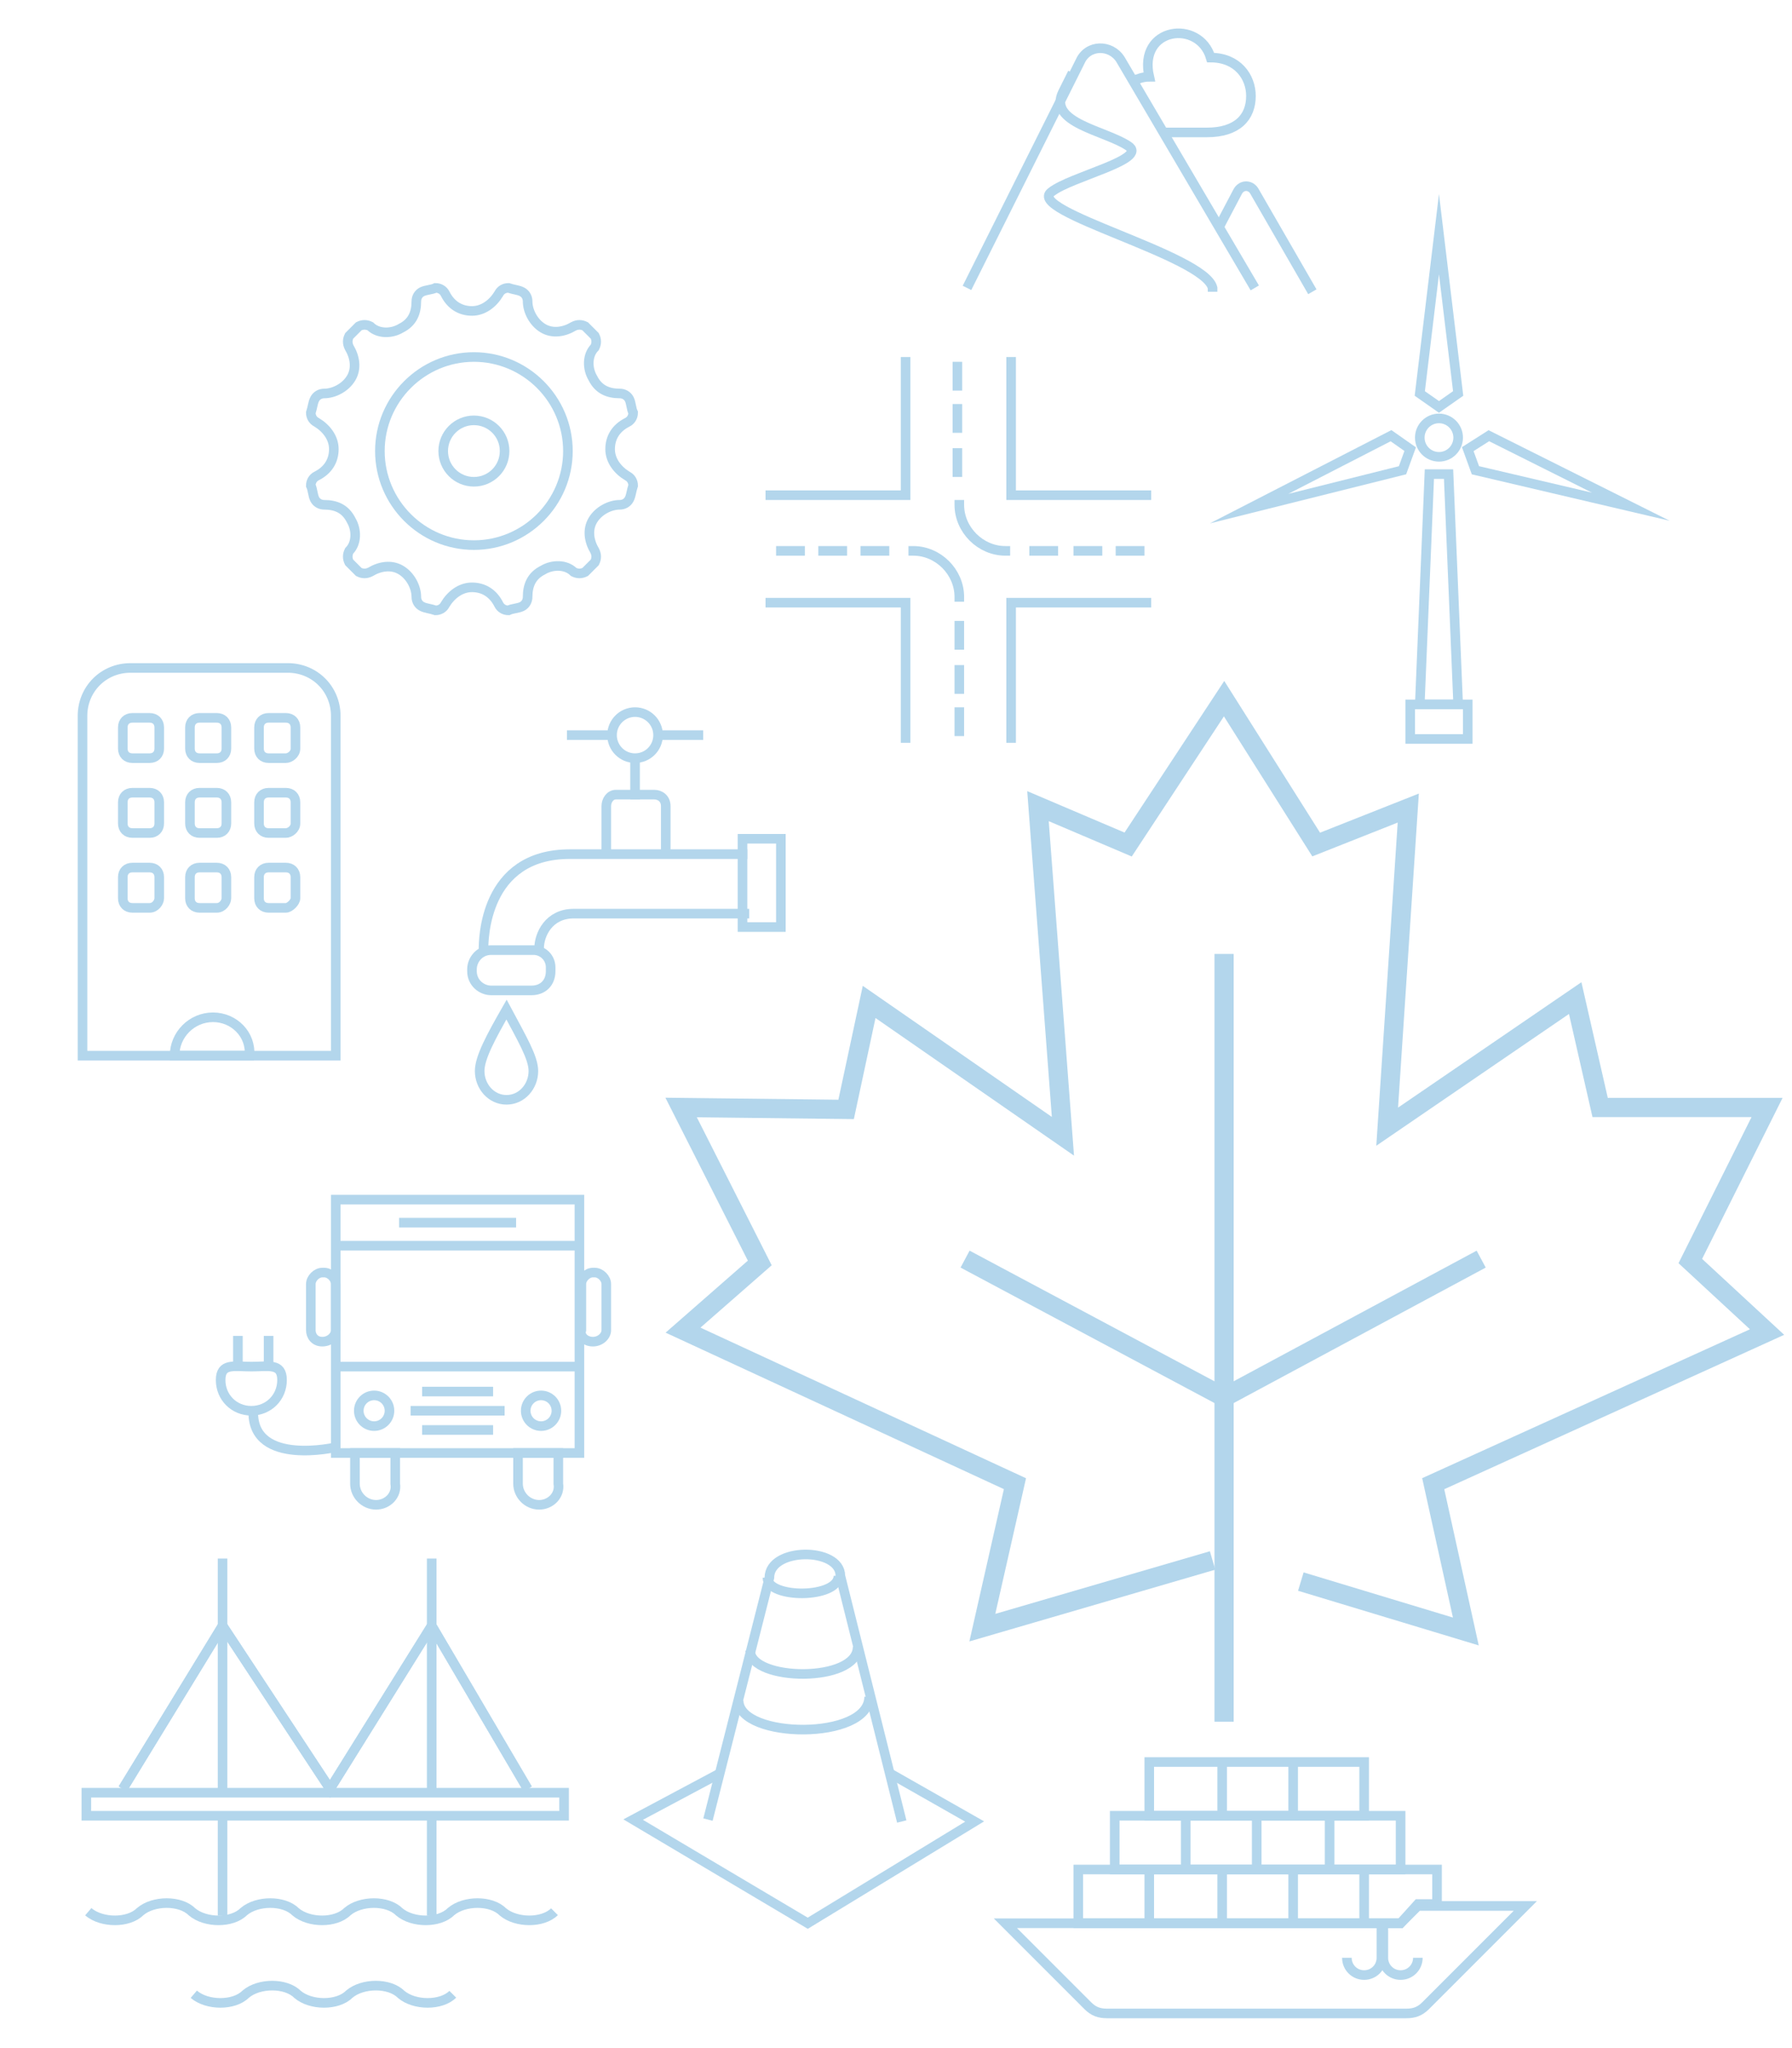 <?xml version="1.0" encoding="utf-8"?>
<!-- Generator: Adobe Illustrator 26.1.0, SVG Export Plug-In . SVG Version: 6.00 Build 0)  -->
<svg version="1.1" id="Layer_1" xmlns="http://www.w3.org/2000/svg" xmlns:xlink="http://www.w3.org/1999/xlink" x="0px" y="0px"
	 viewBox="0 0 93.4 106.7" style="enable-background:new 0 0 93.4 106.7;" xml:space="preserve">
<style type="text/css">
	.st0{fill:none;stroke:#B3D6EC;stroke-miterlimit:10;}
	.st1{fill:none;stroke:#B3D6EC;stroke-width:0.5;stroke-miterlimit:10;}
	.st2{fill:none;stroke:#B3D6EC;stroke-width:0.5;stroke-linecap:square;stroke-miterlimit:10;}
	.st3{fill-rule:evenodd;clip-rule:evenodd;fill:none;stroke:#B3D6EC;stroke-width:0.5;stroke-miterlimit:10;}
</style>
<g>
	<polyline class="st0" points="63.2,81.3 51.2,84.8 52.9,77.3 35.6,69.3 39.6,65.8 35.5,57.7 44.1,57.8 45.3,52.2 55.4,59.2 
		54.1,42 58.8,44 63.8,36.4 68.6,44 73.4,42.1 72.3,58.7 82.1,52 83.4,57.7 92.1,57.7 88.1,65.7 92.1,69.4 74.7,77.3 76.4,85 
		67.8,82.4 	"/>
	<line class="st0" x1="63.8" y1="89.7" x2="63.8" y2="49.7"/>
	<line class="st0" x1="63.8" y1="72.8" x2="50.3" y2="65.6"/>
	<line class="st0" x1="63.8" y1="72.8" x2="77.2" y2="65.6"/>
</g>
<g>
	<path class="st1" d="M47,94.9l-3.2-12.8c0-1.5-3.7-1.5-3.7,0.1l-3.2,12.6"/>
	<polyline class="st1" points="46.4,92.4 50.8,94.9 42.1,100.2 33,94.8 37.5,92.4 	"/>
	<path class="st1" d="M40,82.2c0,1.1,3.7,1.1,3.7-0.1"/>
	<path class="st1" d="M39.1,86c0,1.6,5.6,1.7,5.6-0.2"/>
	<path class="st1" d="M38.5,88.6c0,2,6.8,2.1,6.8-0.2"/>
	<path class="st2" d="M28.1,49.4c0-0.7,0.5-1.8,1.8-1.8h8.9"/>
	<path class="st2" d="M38.7,44.5h-9c-4.5,0-4.5,4.5-4.5,5"/>
	<path class="st2" d="M27.7,51.6h-2.1c-0.5,0-1-0.4-1-1v-0.1c0-0.5,0.4-1,1-1h2.2c0.5,0,0.9,0.4,0.9,0.9v0.2
		C28.7,51.2,28.3,51.6,27.7,51.6z"/>
	<rect x="38.7" y="43.7" class="st2" width="2" height="4.6"/>
	<path class="st2" d="M31.6,44.2V42c0-0.3,0.2-0.6,0.5-0.6h2c0.3,0,0.6,0.2,0.6,0.6v2.2"/>
	<path class="st2" d="M27.8,55.8c0-0.7-0.6-1.7-1.4-3.2c-0.8,1.4-1.4,2.5-1.4,3.2c0,0.8,0.6,1.5,1.4,1.5
		C27.2,57.3,27.8,56.6,27.8,55.8z"/>
	<line class="st2" x1="33.1" y1="39.6" x2="33.1" y2="41.4"/>
	<circle class="st2" cx="33.1" cy="38.3" r="1.2"/>
	<line class="st2" x1="31.8" y1="38.3" x2="29.8" y2="38.3"/>
	<line class="st2" x1="36.4" y1="38.3" x2="34.4" y2="38.3"/>
	<path class="st1" d="M30.9,27.1c0.3-0.5,0.9-0.8,1.4-0.8c0.2,0,0.4-0.1,0.5-0.3c0.1-0.2,0.1-0.4,0.2-0.7c0-0.2-0.1-0.4-0.3-0.5
		c-0.5-0.3-0.9-0.8-0.9-1.4c0-0.6,0.3-1.1,0.9-1.4c0.2-0.1,0.3-0.3,0.3-0.5c-0.1-0.2-0.1-0.5-0.2-0.7c-0.1-0.2-0.3-0.3-0.5-0.3
		c-0.6,0-1.1-0.2-1.4-0.8c-0.3-0.5-0.3-1.2,0.1-1.6c0.1-0.2,0.1-0.4,0-0.6c-0.2-0.2-0.3-0.3-0.5-0.5c-0.2-0.1-0.4-0.1-0.6,0
		c-0.5,0.3-1.1,0.4-1.6,0.1c-0.5-0.3-0.8-0.9-0.8-1.4c0-0.2-0.1-0.4-0.3-0.5c-0.2-0.1-0.4-0.1-0.7-0.2c-0.2,0-0.4,0.1-0.5,0.3
		c-0.3,0.5-0.8,0.9-1.4,0.9s-1.1-0.3-1.4-0.9c-0.1-0.2-0.3-0.3-0.5-0.3c-0.2,0.1-0.5,0.1-0.7,0.2c-0.2,0.1-0.3,0.3-0.3,0.5
		c0,0.6-0.2,1.1-0.8,1.4c-0.5,0.3-1.2,0.3-1.6-0.1c-0.2-0.1-0.4-0.1-0.6,0c-0.2,0.2-0.3,0.3-0.5,0.5c-0.1,0.2-0.1,0.4,0,0.6
		c0.3,0.5,0.4,1.1,0.1,1.6c-0.3,0.5-0.9,0.8-1.4,0.8c-0.2,0-0.4,0.1-0.5,0.3c-0.1,0.2-0.1,0.4-0.2,0.7c0,0.2,0.1,0.4,0.3,0.5
		c0.5,0.3,0.9,0.8,0.9,1.4c0,0.6-0.3,1.1-0.9,1.4c-0.2,0.1-0.3,0.3-0.3,0.5c0.1,0.2,0.1,0.5,0.2,0.7c0.1,0.2,0.3,0.3,0.5,0.3
		c0.6,0,1.1,0.2,1.4,0.8c0.3,0.5,0.3,1.2-0.1,1.6c-0.1,0.2-0.1,0.4,0,0.6c0.2,0.2,0.3,0.3,0.5,0.5c0.2,0.1,0.4,0.1,0.6,0
		c0.5-0.3,1.1-0.4,1.6-0.1c0.5,0.3,0.8,0.9,0.8,1.4c0,0.2,0.1,0.4,0.3,0.5c0.2,0.1,0.4,0.1,0.7,0.2c0.2,0,0.4-0.1,0.5-0.3
		c0.3-0.5,0.8-0.9,1.4-0.9c0.6,0,1.1,0.3,1.4,0.9c0.1,0.2,0.3,0.3,0.5,0.3c0.2-0.1,0.5-0.1,0.7-0.2c0.2-0.1,0.3-0.3,0.3-0.5
		c0-0.6,0.2-1.1,0.8-1.4c0.5-0.3,1.2-0.3,1.6,0.1c0.2,0.1,0.4,0.1,0.6,0c0.2-0.2,0.3-0.3,0.5-0.5c0.1-0.2,0.1-0.4,0-0.6
		C30.7,28.2,30.6,27.6,30.9,27.1z"/>
	<path class="st1" d="M29.6,23.5c0-2.7-2.2-4.9-4.9-4.9s-4.9,2.2-4.9,4.9s2.2,4.9,4.9,4.9S29.6,26.2,29.6,23.5z"/>
	<circle class="st1" cx="24.7" cy="23.5" r="1.6"/>
	<path class="st1" d="M50.4,15l5.9-11.8c0.4-0.9,1.6-0.9,2.1-0.1l7,11.9"/>
	<path class="st1" d="M63.5,11.9l1-1.9c0.2-0.4,0.7-0.4,0.9,0l3,5.2"/>
	<path class="st1" d="M55.9,3.8l-0.5,1c-0.8,1.6,2.2,2,3.4,2.8c1.1,0.7-3,1.6-4,2.4c-1.4,1,8,3.3,8.4,5c0,0.1,0,0.1,0,0.2"/>
	<path class="st1" d="M60.7,6.9c0.6,0,1,0,2.2,0c1.6,0,2.3-0.8,2.3-1.9c0-1-0.7-2-2.1-2c-0.6-2-3.8-1.6-3.2,1
		c-0.3,0-0.6,0.1-0.8,0.2"/>
	<polygon class="st1" points="76,36.7 74,36.7 74.5,24.7 75.5,24.7 	"/>
	<polygon class="st1" points="76,20.5 75,21.2 74,20.5 75,12.2 	"/>
	<polygon class="st1" points="76.9,24.5 76.5,23.4 77.6,22.7 85,26.4 	"/>
	<polygon class="st1" points="72.5,22.7 73.5,23.4 73.1,24.5 65.1,26.5 	"/>
	<circle class="st1" cx="75" cy="22.8" r="1"/>
	<rect x="73.5" y="36.7" class="st1" width="3" height="1.8"/>
	<polyline class="st1" points="60,25.8 52.7,25.8 52.7,18.6 	"/>
	<polyline class="st1" points="52.7,38.7 52.7,31.4 60,31.4 	"/>
	<polyline class="st1" points="39.9,31.4 47.2,31.4 47.2,38.7 	"/>
	<polyline class="st1" points="47.2,18.6 47.2,25.8 39.9,25.8 	"/>
	<path class="st2" d="M50,31.1c0-1.3-1.1-2.4-2.4-2.4"/>
	<path class="st2" d="M50,26.3c0,1.3,1.1,2.4,2.4,2.4"/>
	<line class="st2" x1="49.9" y1="24.6" x2="49.9" y2="23.6"/>
	<line class="st2" x1="49.9" y1="22.3" x2="49.9" y2="21.3"/>
	<line class="st2" x1="49.9" y1="20.1" x2="49.9" y2="19.1"/>
	<line class="st2" x1="50" y1="38.1" x2="50" y2="37.1"/>
	<line class="st2" x1="50" y1="35.9" x2="50" y2="34.9"/>
	<line class="st2" x1="50" y1="33.6" x2="50" y2="32.6"/>
	<line class="st2" x1="59.4" y1="28.7" x2="58.4" y2="28.7"/>
	<line class="st2" x1="57.2" y1="28.7" x2="56.2" y2="28.7"/>
	<line class="st2" x1="54.9" y1="28.7" x2="53.9" y2="28.7"/>
	<line class="st2" x1="46.1" y1="28.7" x2="45.1" y2="28.7"/>
	<line class="st2" x1="43.9" y1="28.7" x2="42.9" y2="28.7"/>
	<line class="st2" x1="41.7" y1="28.7" x2="40.7" y2="28.7"/>
	<path class="st3" d="M73,100.2H57.1h-4.7l4.3,4.3c0.3,0.3,0.6,0.4,1,0.4h15.6c0.4,0,0.7-0.1,1-0.4l5.2-5.2h-5.6L73,100.2z"/>
	<line class="st1" x1="60.9" y1="102" x2="60.9" y2="102"/>
	<line class="st1" x1="58.5" y1="102" x2="58.5" y2="102"/>
	<line class="st1" x1="63.2" y1="102" x2="63.2" y2="102"/>
	<line class="st1" x1="65.5" y1="102" x2="65.5" y2="102"/>
	<line class="st1" x1="67.9" y1="102" x2="67.9" y2="102"/>
	<path class="st1" d="M70.2,102c0,0.5,0.4,0.9,0.9,0.9c0.5,0,0.9-0.4,0.9-0.9v-1.9"/>
	<path class="st1" d="M73.9,102c0,0.5-0.4,0.9-0.9,0.9c-0.5,0-0.9-0.4-0.9-0.9v-1.9"/>
	<polygon class="st3" points="73.9,99.2 73,100.2 56.2,100.2 56.2,97.4 74.9,97.4 74.9,99.2 	"/>
	<line class="st1" x1="59.9" y1="97.4" x2="59.9" y2="100.2"/>
	<line class="st1" x1="63.7" y1="97.4" x2="63.7" y2="100.2"/>
	<line class="st1" x1="67.4" y1="97.4" x2="67.4" y2="100.2"/>
	<line class="st1" x1="71.1" y1="97.4" x2="71.1" y2="100.2"/>
	<rect x="58.1" y="94.6" class="st3" width="14.9" height="2.8"/>
	<line class="st1" x1="61.8" y1="94.6" x2="61.8" y2="97.4"/>
	<line class="st1" x1="65.5" y1="94.6" x2="65.5" y2="97.4"/>
	<line class="st1" x1="69.3" y1="94.6" x2="69.3" y2="97.4"/>
	<rect x="59.9" y="91.8" class="st3" width="11.2" height="2.8"/>
	<line class="st1" x1="63.7" y1="91.8" x2="63.7" y2="94.6"/>
	<line class="st1" x1="67.4" y1="91.8" x2="67.4" y2="94.6"/>
	<rect x="17.5" y="62.5" class="st1" width="12.7" height="13.2"/>
	<line class="st1" x1="17.5" y1="64.9" x2="30.2" y2="64.9"/>
	<line class="st1" x1="20.8" y1="63.7" x2="26.9" y2="63.7"/>
	<line class="st1" x1="22" y1="72.5" x2="25.7" y2="72.5"/>
	<line class="st1" x1="22" y1="74.5" x2="25.7" y2="74.5"/>
	<line class="st1" x1="21.4" y1="73.5" x2="26.3" y2="73.5"/>
	<line class="st1" x1="17.5" y1="71.2" x2="30.2" y2="71.2"/>
	<circle class="st1" cx="19.5" cy="73.5" r="0.8"/>
	<circle class="st1" cx="28.2" cy="73.5" r="0.8"/>
	<path class="st1" d="M30.9,69.9L30.9,69.9c0.4,0,0.7-0.3,0.7-0.6v-2.4c0-0.3-0.3-0.6-0.6-0.6h-0.1c-0.3,0-0.6,0.3-0.6,0.6v2.4
		C30.2,69.6,30.5,69.9,30.9,69.9z"/>
	<path class="st1" d="M16.8,69.9L16.8,69.9c0.4,0,0.7-0.3,0.7-0.6v-2.4c0-0.3-0.3-0.6-0.6-0.6h-0.1c-0.3,0-0.6,0.3-0.6,0.6v2.4
		C16.2,69.6,16.4,69.9,16.8,69.9z"/>
	<path class="st1" d="M19.6,78.4L19.6,78.4c-0.6,0-1.1-0.5-1.1-1.1v-1.6h2.1v1.6C20.7,77.9,20.2,78.4,19.6,78.4z"/>
	<path class="st1" d="M28.1,78.4L28.1,78.4c-0.6,0-1.1-0.5-1.1-1.1v-1.6h2.1v1.6C29.2,77.9,28.7,78.4,28.1,78.4z"/>
	<path class="st1" d="M17.5,75.4c0,0-4.3,1-4.3-1.8"/>
	<path class="st1" d="M14.7,71.9c0-0.9-0.7-0.7-1.6-0.7c-0.9,0-1.6-0.2-1.6,0.7s0.7,1.6,1.6,1.6C14,73.5,14.7,72.8,14.7,71.9z"/>
	<line class="st1" x1="12.4" y1="71.2" x2="12.4" y2="69.6"/>
	<line class="st1" x1="14" y1="71.2" x2="14" y2="69.6"/>
	<path class="st1" d="M4.3,54.9V37.3c0-1.4,1.1-2.5,2.5-2.5H15c1.4,0,2.5,1.1,2.5,2.5v17.7H4.3z"/>
	<path class="st1" d="M11.1,53c-1.1,0-2,0.9-2,2h3.9C13.1,53.9,12.2,53,11.1,53z"/>
	<path class="st1" d="M7.8,39.5H6.9c-0.3,0-0.5-0.2-0.5-0.5v-1.1c0-0.3,0.2-0.5,0.5-0.5h0.9c0.3,0,0.5,0.2,0.5,0.5V39
		C8.3,39.3,8.1,39.5,7.8,39.5z"/>
	<path class="st1" d="M7.8,43.4H6.9c-0.3,0-0.5-0.2-0.5-0.5v-1.1c0-0.3,0.2-0.5,0.5-0.5h0.9c0.3,0,0.5,0.2,0.5,0.5v1.1
		C8.3,43.2,8.1,43.4,7.8,43.4z"/>
	<path class="st1" d="M7.8,47.3H6.9c-0.3,0-0.5-0.2-0.5-0.5v-1.1c0-0.3,0.2-0.5,0.5-0.5h0.9c0.3,0,0.5,0.2,0.5,0.5v1.1
		C8.3,47,8.1,47.3,7.8,47.3z"/>
	<path class="st1" d="M11.3,39.5h-0.9c-0.3,0-0.5-0.2-0.5-0.5v-1.1c0-0.3,0.2-0.5,0.5-0.5h0.9c0.3,0,0.5,0.2,0.5,0.5V39
		C11.8,39.3,11.6,39.5,11.3,39.5z"/>
	<path class="st1" d="M11.3,43.4h-0.9c-0.3,0-0.5-0.2-0.5-0.5v-1.1c0-0.3,0.2-0.5,0.5-0.5h0.9c0.3,0,0.5,0.2,0.5,0.5v1.1
		C11.8,43.2,11.6,43.4,11.3,43.4z"/>
	<path class="st1" d="M11.3,47.3h-0.9c-0.3,0-0.5-0.2-0.5-0.5v-1.1c0-0.3,0.2-0.5,0.5-0.5h0.9c0.3,0,0.5,0.2,0.5,0.5v1.1
		C11.8,47,11.6,47.3,11.3,47.3z"/>
	<path class="st1" d="M14.9,39.5h-0.9c-0.3,0-0.5-0.2-0.5-0.5v-1.1c0-0.3,0.2-0.5,0.5-0.5h0.9c0.3,0,0.5,0.2,0.5,0.5V39
		C15.4,39.3,15.1,39.5,14.9,39.5z"/>
	<path class="st1" d="M14.9,43.4h-0.9c-0.3,0-0.5-0.2-0.5-0.5v-1.1c0-0.3,0.2-0.5,0.5-0.5h0.9c0.3,0,0.5,0.2,0.5,0.5v1.1
		C15.4,43.2,15.1,43.4,14.9,43.4z"/>
	<path class="st1" d="M14.9,47.3h-0.9c-0.3,0-0.5-0.2-0.5-0.5v-1.1c0-0.3,0.2-0.5,0.5-0.5h0.9c0.3,0,0.5,0.2,0.5,0.5v1.1
		C15.4,47,15.1,47.3,14.9,47.3z"/>
	<path class="st1" d="M4.6,99.6c0.7,0.6,2.1,0.6,2.7,0c0.7-0.6,2.1-0.6,2.7,0c0.7,0.6,2.1,0.6,2.7,0c0.7-0.6,2.1-0.6,2.7,0
		c0.7,0.6,2.1,0.6,2.7,0c0.7-0.6,2.1-0.6,2.7,0c0.7,0.6,2.1,0.6,2.7,0c0.7-0.6,2.1-0.6,2.7,0c0.7,0.6,2.1,0.6,2.7,0"/>
	<path class="st1" d="M10.1,103.9c0.7,0.6,2.1,0.6,2.7,0c0.7-0.6,2.1-0.6,2.7,0c0.7,0.6,2.1,0.6,2.7,0c0.7-0.6,2.1-0.6,2.7,0
		c0.7,0.6,2.1,0.6,2.7,0"/>
	<line class="st1" x1="11.6" y1="94.8" x2="11.6" y2="99.8"/>
	<line class="st1" x1="11.6" y1="81.2" x2="11.6" y2="93.2"/>
	<line class="st1" x1="22.5" y1="94.8" x2="22.5" y2="99.8"/>
	<line class="st1" x1="22.5" y1="81.2" x2="22.5" y2="93.2"/>
	<polyline class="st1" points="27.5,93.2 22.5,84.7 17.2,93.2 11.6,84.7 6.4,93.2 	"/>
	<polyline class="st1" points="27.5,93.2 22.5,84.7 17.2,93.2 11.6,84.7 6.4,93.2 	"/>
	<rect x="4.5" y="93.4" class="st1" width="24.9" height="1.2"/>
</g>
</svg>
